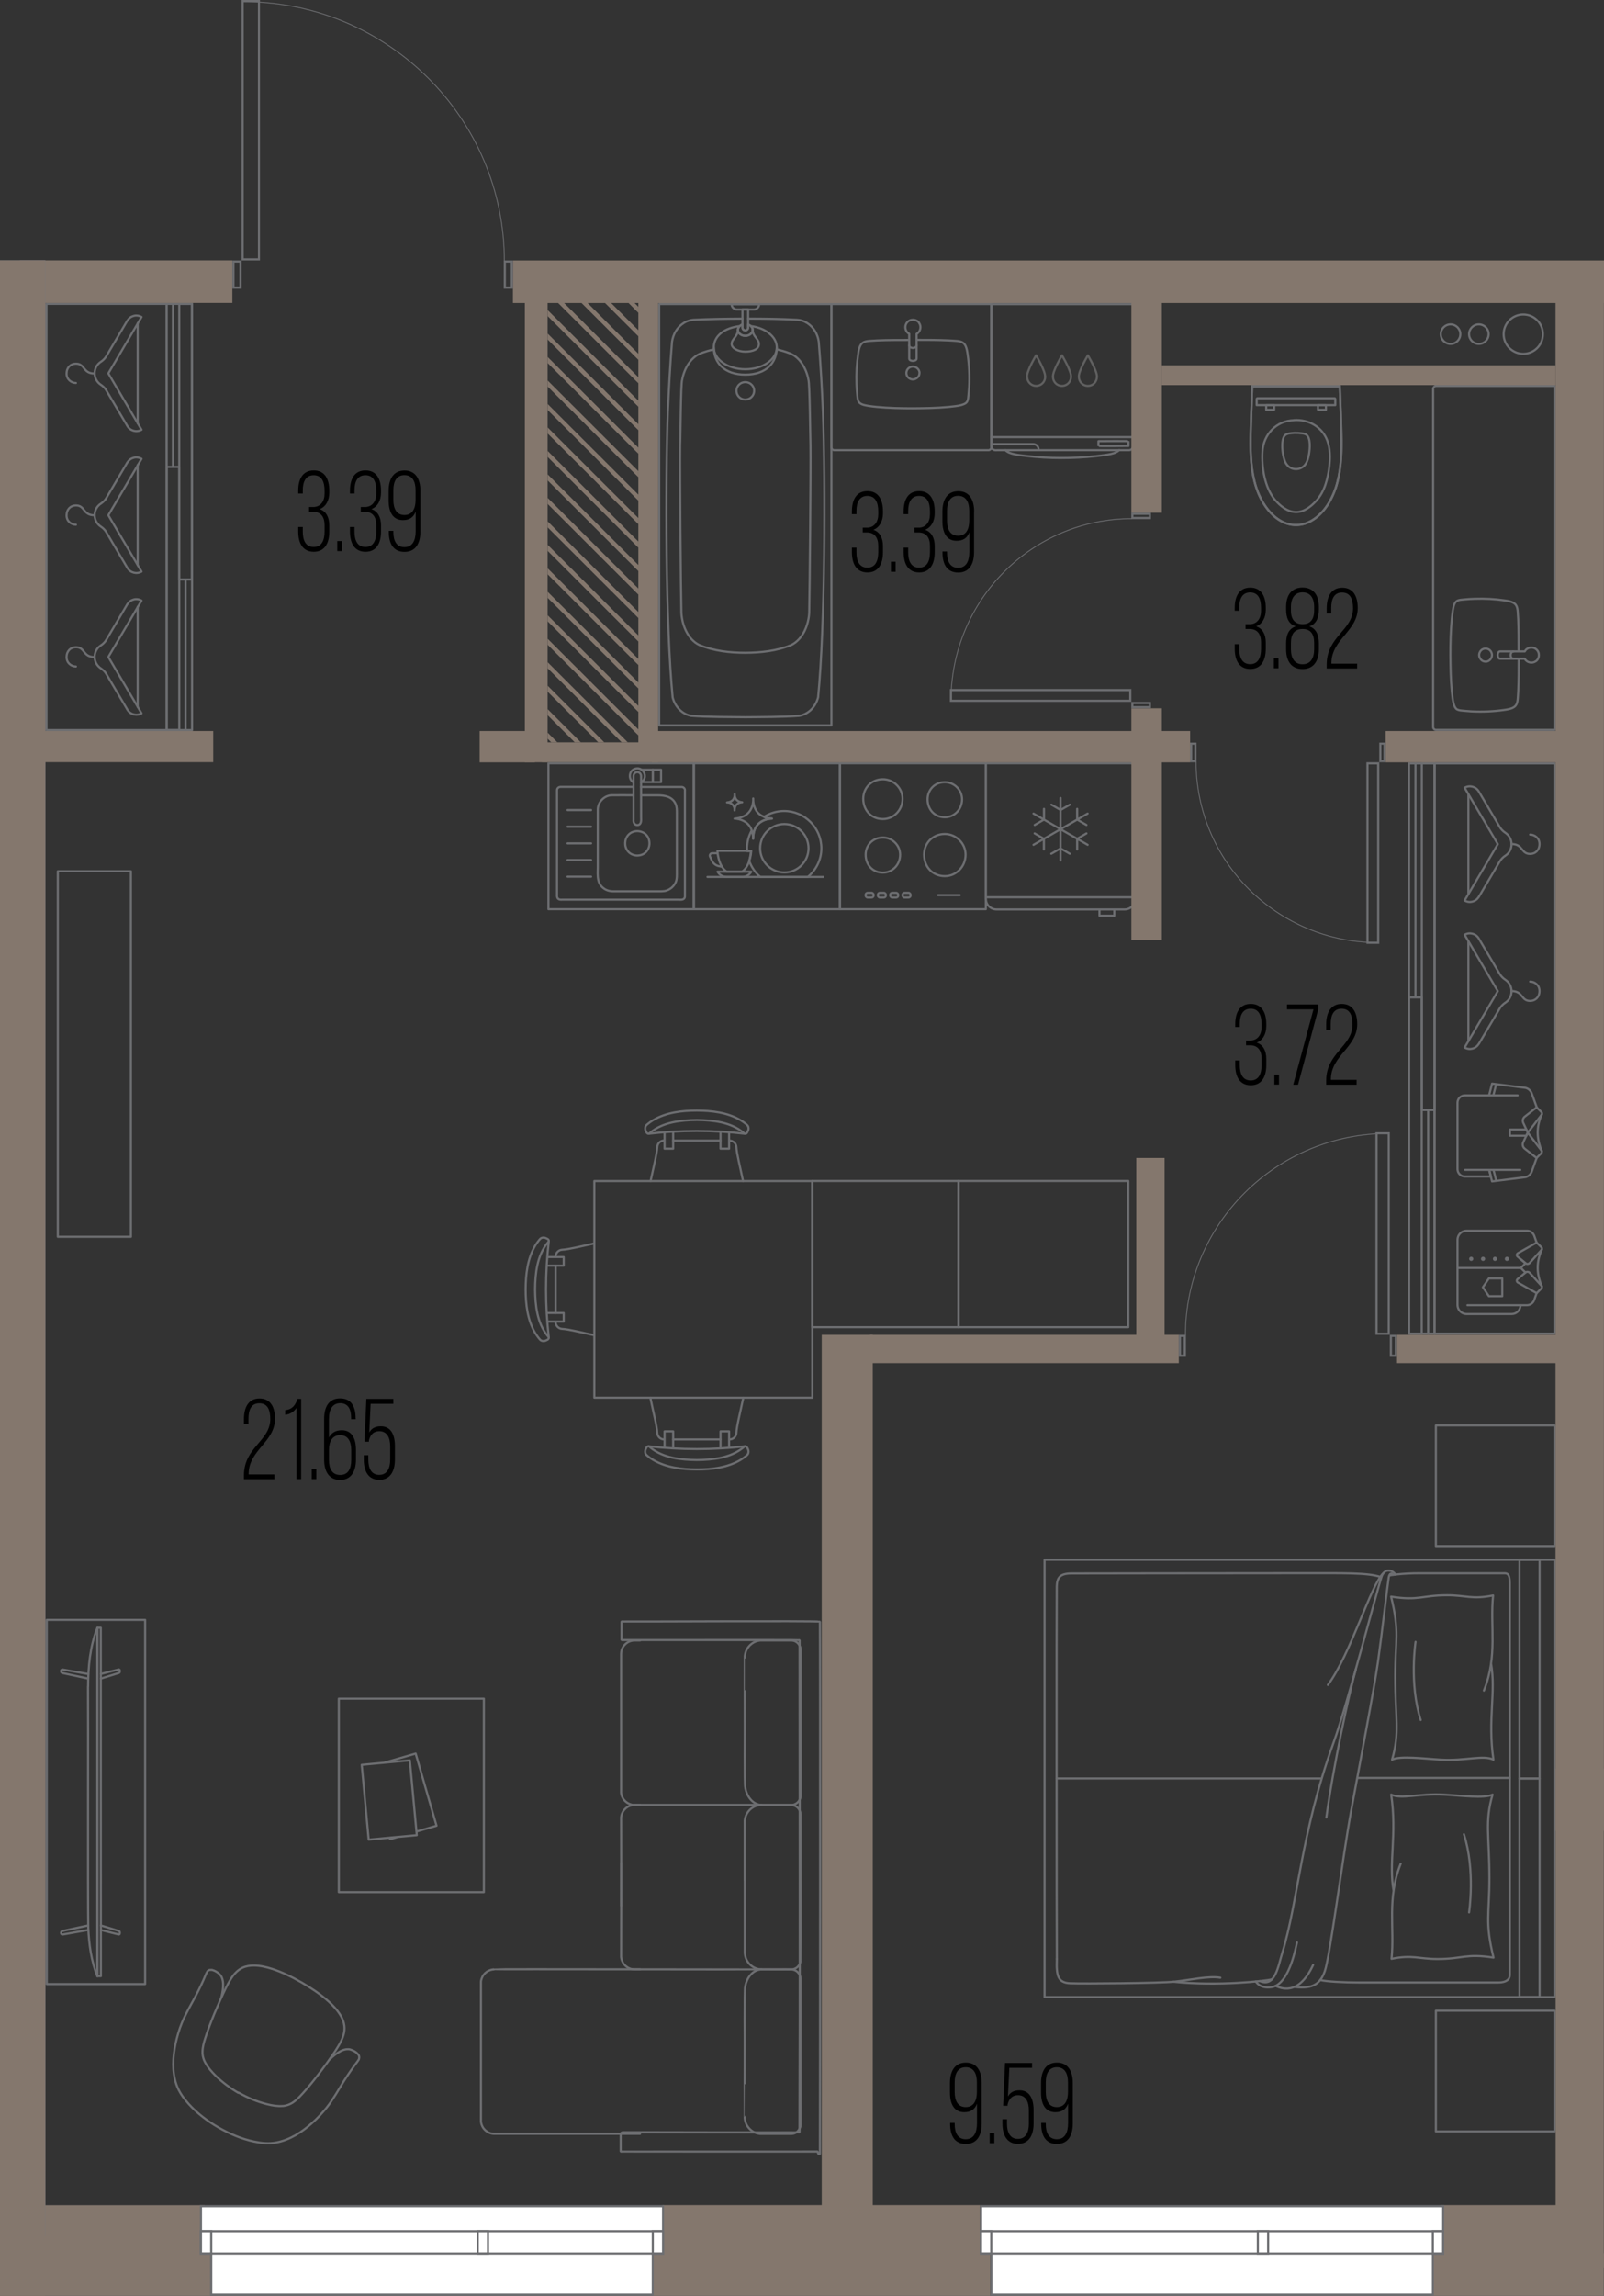 <?xml version="1.0" encoding="UTF-8"?><svg id="_окна" xmlns="http://www.w3.org/2000/svg" viewBox="0 0 187 267.54"><rect x="0" y="0" width="187" height="267.54" fill="#333333" stroke="none"/><defs><style>.cls-1,.cls-2{stroke-linecap:round;stroke-linejoin:round;stroke-width:.25px;}.cls-1,.cls-2,.cls-3{fill:none;}.cls-1,.cls-3{stroke:#6d6e71;}.cls-2{stroke:#606060;}.cls-4{fill:#fff;}.cls-5{fill:#6e7484;}.cls-6{fill:#6d6e71;}.cls-3{stroke-miterlimit:10;stroke-width:.1px;}.cls-7{fill:#84776d;}</style></defs><polygon class="cls-7" points="63.84 85.37 63.84 86.08 64.27 86.51 64.98 86.51 63.84 85.37"/><polygon class="cls-7" points="63.84 82.63 63.84 83.34 67.01 86.51 67.72 86.51 63.84 82.63"/><polygon class="cls-7" points="63.84 79.9 63.84 80.6 69.75 86.51 70.45 86.51 63.84 79.9"/><polygon class="cls-7" points="63.84 77.16 63.84 77.87 72.48 86.51 73.19 86.51 63.84 77.16"/><polygon class="cls-7" points="63.84 74.43 63.84 75.13 74.42 85.7 74.42 85 63.84 74.43"/><polygon class="cls-7" points="63.84 71.69 63.84 72.4 74.42 82.97 74.42 82.26 63.84 71.69"/><polygon class="cls-7" points="63.84 68.95 63.84 69.66 74.42 80.23 74.42 79.53 63.84 68.95"/><polygon class="cls-7" points="63.84 66.22 63.84 66.92 74.42 77.5 74.42 76.79 63.84 66.22"/><polygon class="cls-7" points="63.84 63.48 63.84 64.19 74.42 74.76 74.42 74.05 63.84 63.48"/><polygon class="cls-7" points="63.84 60.75 63.84 61.45 74.42 72.02 74.42 71.32 63.84 60.75"/><polygon class="cls-7" points="63.84 58.01 63.84 58.72 74.42 69.29 74.42 68.58 63.84 58.01"/><polygon class="cls-7" points="63.84 55.27 63.84 55.98 74.42 66.55 74.42 65.84 63.84 55.27"/><polygon class="cls-7" points="63.84 52.54 63.84 53.24 74.42 63.82 74.42 63.11 63.84 52.54"/><polygon class="cls-7" points="63.84 49.8 63.84 50.51 74.42 61.08 74.42 60.37 63.84 49.8"/><polygon class="cls-7" points="63.84 47.07 63.84 47.77 74.42 58.34 74.42 57.64 63.84 47.07"/><polygon class="cls-7" points="63.84 44.33 63.84 45.04 74.42 55.61 74.42 54.9 63.84 44.33"/><polygon class="cls-7" points="63.84 41.59 63.84 42.3 74.42 52.87 74.42 52.16 63.84 41.59"/><polygon class="cls-7" points="63.84 38.86 63.84 39.56 74.42 50.13 74.42 49.43 63.84 38.86"/><polygon class="cls-7" points="63.84 36.12 63.84 36.83 74.42 47.4 74.42 46.69 63.84 36.12"/><polygon class="cls-7" points="65.76 35.3 65.06 35.3 74.42 44.66 74.42 43.96 65.76 35.3"/><polygon class="cls-7" points="68.5 35.3 67.79 35.3 74.42 41.93 74.42 41.22 68.5 35.3"/><polygon class="cls-7" points="71.24 35.3 70.53 35.3 74.42 39.19 74.42 38.48 71.24 35.3"/><polygon class="cls-7" points="73.97 35.3 73.27 35.3 74.42 36.45 74.42 35.75 73.97 35.3"/><circle class="cls-1" cx="177.59" cy="38.94" r="2.29"/><circle class="cls-1" cx="172.41" cy="38.94" r="1.14"/><circle class="cls-1" cx="169.11" cy="38.94" r="1.14"/><line class="cls-1" x1="158.31" y1="207.19" x2="176.02" y2="207.19"/><rect class="cls-1" x="121.78" y="181.77" width="59.46" height="50.96"/><rect class="cls-1" x="165.57" y="193.33" width="25.48" height="2.34" transform="translate(372.82 16.2) rotate(90)"/><rect class="cls-1" x="165.57" y="218.81" width="25.48" height="2.34" transform="translate(398.3 41.68) rotate(90)"/><path class="cls-1" d="M173.83,193.84c.6,3.35-.41,6.52.28,11.22-1.22-.58-3.21.16-6.11,0-1.98-.11-4.74-.48-5.71,0,.93-3.16.37-4.8.37-9.73,0-4.26.54-5.11-.48-9.27,3.21.51,3.6-.16,6.53-.16,2.2,0,2.92.52,5.36.02-.37,3.63.56,6.99-1.07,11.09"/><path class="cls-1" d="M165.03,191.33s-.75,4.9.6,9.11"/><path class="cls-1" d="M162.47,220.35c-.6-3.35.41-6.52-.28-11.22,1.22.58,3.21-.16,6.11,0,1.98.11,4.74.48,5.71,0-.93,3.16-.37,4.8-.37,9.73,0,4.26-.54,5.11.48,9.27-3.21-.51-3.6.16-6.53.16-2.2,0-2.92-.52-5.36-.02.37-3.63-.56-6.99,1.07-11.09"/><path class="cls-1" d="M171.27,222.86s.75-4.9-.6-9.11"/><path class="cls-1" d="M161.98,183.59s1.41-.26,3.55-.25c2.14,0,9.48,0,9.81,0s.68,0,.68,1.14,0,45.16,0,45.67-.41.88-1.33.88c-.92,0-13.36,0-16.31,0-1.59,0-3.77-.1-4.45-.29"/><path class="cls-1" d="M162.42,183.52c-.23-.28-.43-.15-.52.31-.09.47-.8,6.61-1.25,9.82-.45,3.21-2.15,12.02-3.13,17.36s-2.46,16.99-3.07,18.7c-.5,1.4-1.3,2.11-3.53,1.84"/><path class="cls-1" d="M153.09,228.98c-1.74,3.75-3.87,2.66-4.39,2.44"/><path class="cls-1" d="M151.21,226.36c-.43,2.08-1.28,4.94-2.96,5.21-1.38.22-1.84-.66-1.84-.66"/><path class="cls-1" d="M162.67,183.49c-.2-.45-1.22-.86-1.59.22-.57,1.67-3.97,14.83-5.6,19.34-3.87,10.7-4.13,18.55-6,24.57-.45,1.43-.8,4.03-2.6,3.24"/><path class="cls-1" d="M148.27,230.67c-.72.17-6.2.82-11.49.27"/><path class="cls-1" d="M142.27,230.47c-1.3-.24-3.62.28-5.31.46-1.68.18-10.73.25-12.19.19s-1.63-.9-1.56-2.83"/><path class="cls-1" d="M123.21,228.29c-.03-2.24-.04-42.43-.01-43.42s.34-1.51,1.72-1.51c.91,0,17.02-.03,26.78-.03,5.04,0,7.78-.06,9.21.43"/><path class="cls-1" d="M161.27,183.34c-1.43,1.28-3.83,9.49-6.46,13.01"/><path class="cls-1" d="M158.07,194.52c-.77,2.68-2.67,11.5-3.44,17.28"/><rect class="cls-1" x="167.4" y="166.11" width="13.84" height="14.06"/><rect class="cls-1" x="167.4" y="234.32" width="13.84" height="14.06"/><line class="cls-1" x1="123.19" y1="207.25" x2="153.93" y2="207.25"/><g id="AG-FURNITURE"><g id="POLYLINE"><polyline class="cls-1" points="77.48 168.58 77.48 166.8 78.48 166.8 78.48 168.68"/></g><g id="POLYLINE-2"><polyline class="cls-1" points="85 168.58 85 166.8 84 166.8 84 168.68"/></g><g id="POLYLINE-3"><path class="cls-1" d="M75.64,168.54c3.7.43,7.5.43,11.21,0"/></g><g id="POLYLINE-4"><path class="cls-1" d="M81.24,171.24c1.74,0,3.58-.21,5.1-1.12.23-.14.45-.3.66-.47.09-.08.2-.17.23-.29.05-.15.04-.31-.02-.46-.05-.1-.1-.25-.19-.31-.06-.05-.14-.06-.21-.03-.06.03-.11.09-.16.13-1.5,1.22-3.54,1.43-5.41,1.45-1.87-.02-3.91-.23-5.41-1.45-.05-.04-.1-.1-.16-.13-.07-.04-.16-.02-.22.03-.09.07-.13.22-.18.31-.07.15-.07.32-.02.47.04.12.14.2.23.28.2.17.43.33.66.47,1.53.91,3.36,1.11,5.1,1.12Z"/></g></g><line class="cls-1" x1="78.48" y1="167.74" x2="84" y2="167.74"/><g id="AG-FURNITURE-2"><g id="POLYLINE-5"><polyline class="cls-1" points="85 132.07 85 133.86 84 133.86 84 131.98"/></g><g id="POLYLINE-6"><polyline class="cls-1" points="77.48 132.07 77.48 133.86 78.48 133.86 78.48 131.98"/></g><g id="POLYLINE-7"><path class="cls-1" d="M86.84,132.12c-3.7-.43-7.5-.43-11.21,0"/></g><g id="POLYLINE-8"><path class="cls-1" d="M81.24,129.42c-1.74,0-3.58.21-5.1,1.12-.23.14-.45.3-.66.47-.09.08-.2.17-.23.29-.05.15-.04.31.02.46.05.1.1.25.19.31.06.05.14.06.21.03.06-.03.11-.09.16-.13,1.5-1.22,3.54-1.43,5.41-1.45,1.87.02,3.91.23,5.41,1.45.05.04.1.1.16.13.07.04.16.02.22-.03.09-.07.13-.22.18-.31.07-.15.07-.32.02-.47-.04-.12-.14-.2-.23-.28-.2-.17-.43-.33-.66-.47-1.53-.91-3.36-1.11-5.1-1.12Z"/></g></g><line class="cls-1" x1="84" y1="132.92" x2="78.48" y2="132.92"/><g id="AG-FURNITURE-3"><g id="POLYLINE-9"><polyline class="cls-1" points="63.93 146.49 65.72 146.49 65.72 147.49 63.83 147.49"/></g><g id="POLYLINE-10"><polyline class="cls-1" points="63.93 154.01 65.72 154.01 65.72 153.01 63.83 153.01"/></g><g id="POLYLINE-11"><path class="cls-1" d="M63.98,144.65c-.43,3.7-.43,7.5,0,11.21"/></g><g id="POLYLINE-12"><path class="cls-1" d="M61.28,150.25c0,1.74.21,3.58,1.12,5.1.14.23.3.45.47.66.08.09.17.2.29.23.15.05.31.04.46-.02.1-.05.25-.1.31-.19.05-.06.06-.14.03-.21-.03-.06-.09-.11-.13-.16-1.22-1.5-1.43-3.54-1.45-5.41.02-1.87.23-3.91,1.45-5.41.04-.05.1-.1.13-.16.04-.07.02-.16-.03-.22-.07-.09-.22-.13-.31-.18-.15-.07-.32-.07-.47-.02-.12.04-.2.14-.28.23-.17.2-.33.43-.47.66-.91,1.53-1.11,3.36-1.12,5.1Z"/></g></g><line class="cls-1" x1="64.78" y1="147.49" x2="64.78" y2="153.01"/><path class="cls-1" d="M77.42,167.74c-.42,0-.77-.33-.79-.75-.04-.83-.44-2.3-.81-4.11"/><path class="cls-1" d="M86.66,162.88c-.38,1.81-.77,3.28-.81,4.11-.02.42-.37.75-.79.75"/><path class="cls-1" d="M85.06,132.92c.42,0,.77.33.79.75.04.81.42,2.22.78,3.96"/><path class="cls-1" d="M75.85,137.62c.37-1.74.74-3.15.78-3.96.02-.42.37-.75.79-.75"/><path class="cls-1" d="M64.78,146.43c0-.42.33-.77.75-.79.78-.04,2.12-.39,3.76-.74"/><path class="cls-1" d="M64.78,154.07c0,.42.33.77.75.79.78.04,2.12.39,3.76.74"/><rect class="cls-1" x="69.29" y="137.62" width="25.41" height="25.25" transform="translate(163.99 300.5) rotate(180)"/><rect class="cls-1" x="94.7" y="137.62" width="17.04" height="17.04"/><rect class="cls-1" x="111.74" y="137.62" width="19.8" height="17.04"/><path class="cls-1" d="M114.93,104.56h17.43s-17.43,0-17.43,0ZM114.93,88.94h17.43s0,15.8,0,15.8c0,.68-.56,1.24-1.24,1.24h-14.95c-.68,0-1.24-.56-1.24-1.24v-15.8ZM129.91,106.01v.7h-1.73v-.7M123.64,92.99v7.29M124.73,93.77l-1.08.62-1.08-.62M122.56,99.49l1.08-.62,1.08.62M120.49,94.81l6.31,3.64M121.71,94.26v1.25s-1.08.63-1.08.63M125.58,99v-1.25s1.08-.63,1.08-.63M120.49,98.45l6.31-3.64M120.62,97.12l1.08.63v1.25M126.66,96.14l-1.08-.63v-1.25"/><rect class="cls-1" x="63.94" y="88.94" width="16.92" height="17.01"/><g id="AG-DETAILS"><g id="POLYLINE-13"><path class="cls-1" d="M74.3,96.85c-1.82.05-1.92,2.66-.11,2.85,1.96.07,2.07-2.77.11-2.85Z"/></g></g><g id="POLYLINE-14"><line class="cls-1" x1="68.91" y1="98.28" x2="66.17" y2="98.28"/></g><g id="POLYLINE-15"><line class="cls-1" x1="68.91" y1="94.4" x2="66.17" y2="94.4"/></g><g id="POLYLINE-16"><line class="cls-1" x1="68.91" y1="96.34" x2="66.17" y2="96.34"/></g><g id="POLYLINE-17"><line class="cls-1" x1="68.91" y1="100.22" x2="66.17" y2="100.22"/></g><g id="POLYLINE-18"><line class="cls-1" x1="68.91" y1="102.16" x2="66.17" y2="102.16"/></g><g id="POLYLINE-19"><path class="cls-1" d="M74.3,96.15c-.33,0-.48-.31-.44-.61,0-.58,0-4.87,0-5.05-.04-.61.8-.7.88-.09,0,.81,0,3.97,0,4.85.02.35.05.89-.44.9Z"/></g><g id="POLYLINE-20"><path class="cls-1" d="M74.74,91.18c.95-.58.2-2.01-.82-1.55-.62.28-.66,1.23-.06,1.55"/></g><g id="POLYLINE-21"><path class="cls-1" d="M73.86,92.68c-.89,0-1.74-.02-2.64,0-.86.08-1.55.86-1.53,1.72,0,.43,0,.86,0,1.29,0,.84,0,1.68,0,2.52,0,.84,0,1.69,0,2.53.03.94-.22,2.08.64,2.74.35.29.82.4,1.27.38.69,0,1.37,0,2.06,0,.85,0,1.7,0,2.56,0,.43-.01.85.03,1.27-.03.6-.11,1.11-.54,1.32-1.11.12-.35.1-.73.1-1.09,0-.71,0-1.42,0-2.13,0-1.57,0-3.13,0-4.7,0-.39.01-.76-.15-1.12-.37-.84-1.25-1-2.1-1-.64,0-1.27,0-1.9,0"/></g><g id="POLYLINE-22"><path class="cls-1" d="M74.74,91.71c1.13,0,2.25,0,3.39,0,.45,0,.89,0,1.34,0,.24,0,.42.22.38.45,0,4.11,0,8.23,0,12.34-.05.38-.43.36-.73.34-.35,0-13.27,0-13.57,0-.48.04-.65-.14-.61-.63,0-.39,0-.79,0-1.18,0-1.38,0-2.77,0-4.15,0-1.49,0-2.98,0-4.47,0-.77,0-1.54,0-2.31,0-.24.18-.4.41-.4.26,0,8.33,0,8.5,0"/></g><rect class="cls-1" x="76.11" y="89.7" width=".96" height="1.44"/><polyline class="cls-1" points="74.84 91.14 76.11 91.14 76.11 89.7 74.84 89.7"/><rect class="cls-1" x="80.91" y="88.95" width="17.01" height="17.01" transform="translate(178.83 194.9) rotate(-180)"/><circle class="cls-1" cx="91.44" cy="98.85" r="2.82"/><path class="cls-1" d="M85.64,94.44s0,0,0,0c0,0,0,0,0-.01,0-.01,0-.02,0-.03,0-.05,0-.09-.01-.14,0-.09-.03-.18-.07-.26-.06-.14-.15-.25-.27-.33-.12-.09-.27-.14-.43-.16-.02,0-.04,0-.06,0-.02,0-.03,0-.04,0,0,0,0,0,0,0,0,0,.14-.02.21-.03.11-.03.22-.07.31-.13.13-.08.22-.19.29-.34.05-.11.08-.22.08-.35,0-.02,0-.04,0-.06,0-.02,0-.04,0-.06,0,0,0,0,0,0,0,0,0,0,0,0,0,0,0,0,0,0,0,0,0,0,0,0,0,.01,0,.03,0,.04h0c0,.13.02.24.06.35.05.15.13.26.24.35.15.12.34.19.55.21,0,0,0,0,.01,0,0,0,.02,0,.02,0,0,0,0,0,0,0,0,0,0,0,0,0-.11,0-.2.02-.29.05-.1.03-.2.08-.28.14-.16.13-.26.3-.3.52,0,.05-.01.1-.02.15,0,.02,0,.05,0,.07,0,0,0,.01,0,.02,0,0,0,0,0,0Z"/><line class="cls-1" x1="95.98" y1="102.19" x2="82.48" y2="102.19"/><path class="cls-1" d="M87.13,99.16c0-.11-.04-.2-.04-.31,0-.76.21-1.46.55-2.08.06.17.12.34.14.52.01.11.02.23.03.34,0,.03,0,.06,0,.08,0,.02,0,.03,0,.03,0,0,0,0,0,0,0,0,0,0,0,0,0-.01,0-.03,0-.05,0-.06,0-.11.01-.17,0-.12.02-.25.04-.37.09-.55.34-.98.73-1.28.2-.15.42-.27.68-.35.21-.07.44-.11.7-.12,0,0,.01,0,.02,0,0,0,0,0,0-.01,0,0-.04,0-.06,0,0,0-.02,0-.03,0-.29-.02-.56-.09-.81-.2.67-.43,1.47-.68,2.32-.68,2.4,0,4.35,1.95,4.35,4.35,0,1.35-.63,2.54-1.59,3.34h-5.52c-.6-.5-1.05-1.16-1.31-1.9.19-.59.21-1.12.21-1.12h-.45Z"/><path class="cls-1" d="M86.15,95.32c.27-.06.53-.17.75-.31.31-.2.55-.48.7-.82.12-.26.18-.54.21-.86,0-.05,0-.1,0-.14,0-.04,0-.09,0-.14,0,0,0,0,0,0,0,0,0,0,0,0,0,0,0,0,0,0,0,0,0,0,0,0,0,.03,0,.07,0,.11h0c0,.32.06.59.14.85.12.36.32.65.59.87.16.13.35.23.54.31.25.1.51.18.81.2,0,0,.02,0,.03,0,.02,0,.06,0,.06,0,0,0,0,.01,0,.01,0,0,0,0-.02,0-.26.01-.49.05-.7.12-.26.08-.49.2-.68.35-.39.31-.64.74-.73,1.28-.02.12-.03.25-.04.37,0,.06,0,.11-.01.17,0,.02,0,.03,0,.05,0,0,0,0,0,0,0,0,0,0,0,0,0,0,0-.01,0-.03,0-.03,0-.06,0-.08,0-.11-.01-.23-.03-.34-.02-.18-.08-.35-.14-.52-.02-.04-.02-.08-.03-.13-.15-.34-.37-.62-.66-.82-.3-.21-.65-.34-1.04-.4-.05,0-.1-.01-.15-.02-.04,0-.07,0-.11,0,0,0,0,0,0,0,0,0,.34-.04.51-.08Z"/><path class="cls-1" d="M87.13,99.16h.45s-.02.53-.21,1.12c-.15.48-.41,1-.87,1.3h-1.77c-1.03-.66-1.09-2.42-1.09-2.42h3.49Z"/><path class="cls-1" d="M84.73,101.58h1.77s1.09,0,1.09,0l-.07.1c-.22.32-.59.51-.98.51h-1.84c-.39,0-.76-.19-.98-.51l-.07-.1h1.09Z"/><path class="cls-1" d="M83.66,99.43h-.63c-.2,0-.34.21-.25.4l.21.45c.17.36.5.61.89.67l.28.05"/><path class="cls-1" d="M114.93,105.95v-17.01s-17.01,0-17.01,0v17.01s17.01,0,17.01,0ZM110.15,91.15c1.1,0,2.01.91,2.01,2,0,1.18-.91,2.09-2.01,2.09-1.19,0-2.01-.91-2.01-2.09,0-1.09.82-2,2.01-2ZM102.93,97.6c1.1,0,2.01.91,2.01,2,0,1.18-.91,2.09-2.01,2.09-1.19,0-2.01-.91-2.01-2.09,0-1.09.82-2,2.01-2ZM102.93,90.81c1.25,0,2.29,1.03,2.29,2.27,0,1.34-1.04,2.37-2.29,2.37-1.35,0-2.29-1.03-2.29-2.37,0-1.24.94-2.27,2.29-2.27ZM110.15,97.19c1.32,0,2.42,1.09,2.42,2.4,0,1.42-1.1,2.51-2.42,2.51-1.43,0-2.42-1.09-2.42-2.51,0-1.31.99-2.4,2.42-2.4Z"/><rect class="cls-1" x="100.91" y="104.04" width=".94" height=".55" rx=".24" ry=".24"/><rect class="cls-1" x="102.34" y="104.04" width=".94" height=".55" rx=".24" ry=".24"/><rect class="cls-1" x="103.78" y="104.04" width=".94" height=".55" rx=".24" ry=".24"/><rect class="cls-1" x="105.22" y="104.04" width=".94" height=".55" rx=".24" ry=".24"/><line class="cls-1" x1="109.37" y1="104.31" x2="111.89" y2="104.31"/><g id="POLYLINE-23"><line class="cls-1" x1="145.99" y1="45.01" x2="156.2" y2="45.01"/></g><g id="POLYLINE-24"><path class="cls-1" d="M150.9,50.45c-.37.04-.79.02-1.09.27-.45.47-.33,1.72-.21,2.33.09.41.2.84.47,1.15.56.67,1.64.61,2.13-.11.24-.34.34-.78.41-1.18.1-.59.22-1.87-.31-2.25-.15-.11-.34-.14-.52-.16-.3-.04-.59-.06-.89-.05Z"/></g><g id="POLYLINE-25"><path class="cls-1" d="M150.85,48.97c-2.03.05-3.56,1.65-3.67,3.66-.11,1.84.26,4.19,1.47,5.63.61.7,1.41,1.37,2.37,1.41.97.04,1.79-.61,2.42-1.29,1-1.1,1.37-2.61,1.54-4.06.11-.98.11-2.01-.23-2.95-.6-1.63-2.2-2.53-3.9-2.41Z"/></g><g id="POLYLINE-26"><path class="cls-1" d="M145.99,45.01c-.07,2.02-.15,4.05-.19,6.07-.02,1.9.06,3.85.64,5.67.73,2.42,2.91,5.14,5.72,4.27,1.81-.63,2.96-2.4,3.55-4.14.62-1.85.7-3.82.68-5.76-.04-2.03-.12-4.08-.19-6.1-3.4-.02-6.81,0-10.21,0Z"/></g><g id="POLYLINE-27"><path class="cls-1" d="M145.99,45.01c-.06,1.92-.15,3.84-.19,5.76-.04,2.38.04,4.86,1.05,7.05,2.44,5.09,7.13,4.1,8.85-.89.6-1.77.71-3.67.7-5.52-.02-2.13-.13-4.26-.2-6.39"/></g><g id="POLYLINE-28"><line class="cls-1" x1="156.2" y1="45.01" x2="145.99" y2="45.01"/></g><path class="cls-1" d="M155.61,46.41h-9.03s-.07.03-.07.08v.72s9.16,0,9.16,0v-.72s-.03-.08-.07-.08Z"/><g id="POLYLINE-29"><path class="cls-1" d="M154.58,47.76c-.3,0-.61,0-.91,0-.02,0-.01,0-.02-.02,0-.12,0-.25,0-.38,0-.03-.01-.12,0-.14.02-.02.13,0,.16,0h.73s.03,0,.04.01c0,.18,0,.36,0,.53Z"/></g><g id="POLYLINE-30"><path class="cls-1" d="M147.62,47.76c.3,0,.61,0,.91,0,.02,0,.01,0,.02-.02,0-.12,0-.25,0-.38,0-.03.01-.12,0-.14-.02-.02-.13,0-.16,0h-.73s-.03,0-.04.01c0,.18,0,.36,0,.53Z"/></g><rect class="cls-1" x="19.42" y="35.41" width="2.97" height="49.67"/><rect class="cls-1" x="5.42" y="35.41" width="14" height="49.67"/><path class="cls-1" d="M20.16,54.4v-18.99s0,18.99,0,18.99Z"/><path class="cls-1" d="M21.64,85.08v-17.38s0,17.38,0,17.38Z"/><rect class="cls-1" x="20.9" y="35.41" width="1.48" height="32.12"/><rect class="cls-1" x="19.42" y="54.41" width="1.48" height="30.67"/><path class="cls-1" d="M8.85,77.67c-.5,0-1.09-.38-1.09-1.09s.47-1.16,1.09-1.16c1.1,0,.78,1.15,2.18,1.15"/><path class="cls-1" d="M14.85,70.4l-2.45,4.15c-.16.27-.38.49-.64.66-.44.28-.73.78-.73,1.34s.29,1.05.73,1.34c.26.17.48.39.64.66l2.45,4.15c.34.57,1.08.76,1.65.43l-3.87-6.57,3.87-6.57h0c-.57-.34-1.31-.15-1.65.43Z"/><line class="cls-1" x1="16.05" y1="70.72" x2="16.05" y2="82.37"/><path class="cls-1" d="M8.85,61.15c-.5,0-1.09-.38-1.09-1.09s.47-1.16,1.09-1.16c1.1,0,.78,1.15,2.18,1.15"/><path class="cls-1" d="M14.85,53.88l-2.45,4.15c-.16.27-.38.49-.64.66-.44.28-.73.78-.73,1.34s.29,1.05.73,1.34c.26.17.48.39.64.66l2.45,4.15c.34.57,1.08.76,1.65.43l-3.87-6.57,3.87-6.57h0c-.57-.34-1.31-.15-1.65.43Z"/><line class="cls-1" x1="16.05" y1="54.2" x2="16.05" y2="65.85"/><path class="cls-1" d="M8.85,44.63c-.5,0-1.09-.38-1.09-1.09s.47-1.16,1.09-1.16c1.1,0,.78,1.15,2.18,1.15"/><path class="cls-1" d="M14.85,37.35l-2.45,4.15c-.16.27-.38.49-.64.66-.44.28-.73.78-.73,1.34s.29,1.05.73,1.34c.26.17.48.39.64.66l2.45,4.15c.34.57,1.08.76,1.65.43l-3.87-6.57,3.87-6.57h0c-.57-.34-1.31-.15-1.65.43Z"/><line class="cls-1" x1="16.05" y1="37.68" x2="16.05" y2="49.33"/><path class="cls-1" d="M74.63,191.17c-.15,0-.69-.01-.84.01-.13.02-.26.05-.39.1-.5.2-.89.67-.97,1.2-.01.08-.02.17-.02.25,0,.04,0,16,0,16.04,0,.05,0,.1,0,.14.02.19.07.38.16.55.13.27.34.49.6.65.15.09.31.15.47.19.07.02.15.03.22.03.03,0,.07,0,.11,0,.02,0,14.83,0,14.84,0"/><path class="cls-1" d="M86.83,200.64c.02.29-.06,7.61.06,7.7,0,0,0,.03,0,.03.09.47.28.92.59,1.29.28.34.67.6,1.11.66.06,0,.12.01.18.02.01,0,.03,0,.04,0,.04,0,3.43,0,3.47,0,.09,0,.19-.02.28-.05.37-.11.66-.42.75-.79.02-.07.03-.14.03-.21,0-.11,0-16.97,0-17.07,0-.13-.03-.25-.08-.37-.09-.21-.25-.4-.44-.52-.17-.11-.37-.16-.58-.16-.04,0-3.43,0-3.47,0-.05,0-.11,0-.16,0-.18.02-.36.06-.53.13-.54.22-.97.68-1.15,1.23-.05.15-.08.31-.1.47,0,.05,0,.11,0,.16-.01,0,0,7.46,0,7.46h0Z"/><path class="cls-1" d="M74.62,248.66c-.1,0-16.99,0-17.08,0-.11,0-.22-.03-.33-.06-.37-.1-.69-.35-.9-.67-.13-.21-.22-.46-.24-.71,0-.05,0-.09,0-.14,0-.11,0-16.01,0-16.11,0-.14.04-.27.08-.4.11-.32.32-.6.6-.79.19-.13.42-.22.65-.26.06-.01.13-.02.2-.02.06-.05,31.15.03,31.21,0"/><path class="cls-1" d="M86.82,239.2c.02-.29-.06-7.61.06-7.7,0,0,0-.03,0-.03.09-.47.28-.92.59-1.29.28-.34.68-.61,1.13-.66.05-.03,3.56,0,3.68-.01.09,0,.19.02.28.05.37.11.66.43.74.81.01.06.02.13.03.19,0,.13,0,16.96,0,17.08,0,.12-.03.24-.08.35-.09.21-.25.4-.44.52-.17.11-.37.16-.58.16-.04,0-3.43,0-3.47,0-.05,0-.11,0-.16,0-.18-.02-.36-.06-.53-.13-.54-.22-.97-.68-1.15-1.23-.05-.15-.08-.31-.1-.47,0-.05,0-.11,0-.16-.01,0,0-7.46,0-7.46h0Z"/><path class="cls-1" d="M86.83,219.14s0,8.35,0,8.38c0,.06,0,.12.01.18.02.15.05.3.1.45.22.67.82,1.19,1.51,1.32.16.06,3.61.03,3.86.03.14,0,.27-.04.39-.1.28-.13.49-.38.58-.66.03-.08.04-.17.05-.25.02-.03,0-17,0-17.05,0-.24-.09-.49-.24-.68-.16-.2-.37-.33-.62-.39-.08-.02-.16-.03-.24-.03h-3.43s-.08,0-.11,0c-.04,0-.09,0-.14.01-.71.08-1.33.58-1.59,1.24-.07.18-.12.37-.14.56,0,.05,0,.11,0,.16,0,.04,0,6.77,0,6.82Z"/><path class="cls-1" d="M74.63,210.34c-.23,0-.74-.02-.96.03-.35.07-.66.26-.89.53-.12.14-.21.31-.28.48-.05.13-.07.27-.09.4,0,.03,0,.07,0,.11,0,.02.02,10.15.01,10.18"/><path class="cls-1" d="M74.63,229.5c-.23,0-.74.02-.96-.03-.35-.07-.66-.26-.89-.53-.12-.14-.21-.31-.28-.48-.05-.13-.07-.27-.09-.4,0-.03,0-.07,0-.11,0-.02.02-10.82.01-10.84"/><path class="cls-1" d="M95.43,251.02s.01,0,.01,0c0,0,.01,0,.01,0,0,0,.01,0,.01,0,0,0,.01,0,.01,0,0,0,.01,0,.01,0,0,0,.01,0,.01,0,0,0,.01,0,.01,0,0,0,.01,0,.01,0,0,0,.01,0,.01,0,0,0,.01,0,.01,0,.01,0,.01,0,.01,0,.01,0,.01,0,.01,0,.01,0,.01-.01.01-.01,0,0,.01-.01.01-.01,0,0,.01-.01.01-.01,0-.01.01-.01.01-.01,0-.01,0-.01,0-.01,0-.01,0-.01,0-.01,0,0,0-.01,0-.01,0,0,0-.01,0-.01,0,0,0-.01,0-.01,0,0,0-.01,0-.01.02-4,.04-57.85,0-61.85,0,0,0,0,0-.01,0,0,0,0,0-.01,0,0,0,0,0-.01,0,0,0,0,0-.01,0,0,0,0,0-.01,0,0,0,0-.01-.01,0,0,0,0-.01-.01,0,0,0,0-.01-.01,0,0,0,0-.01-.01,0,0,0,0-.01,0,0,0,0,0-.01,0,0,0,0,0-.01,0-.18-.12-22.76.01-22.96-.02,0,0,0,0-.01,0,0,0,0,0-.01,0,0,0,0,0-.01,0,0,0,0,0-.01,0,0,0,0,0-.01,0,0,0,0,0-.01,0,0,0,0,0-.01.01,0,0,0,0-.01.01,0,0,0,0-.01.01,0,0,0,0-.01.01,0,0,0,0,0,.01,0,0,0,0,0,.01,0,0,0,0,0,.01,0,0,0,0,0,.01,0,0,0,0,0,.01,0,0,0,0,0,.01,0,0,0,0,0,.01,0,0,0,0,0,.01,0,0,0,0,0,.01,0,0,0,0,0,.01,0,0,0,0,0,.01,0,0,0,0,0,.01,0,0,0,0,0,.01v1.82s0,0,0,.01c0,0,0,0,0,.01,0,0,0,0,0,.01,0,0,0,0,0,.01,0,0,0,0,0,.01,0,0,0,0,0,.01,0,0,0,0,0,.01,0,0,0,0,0,.01,0,0,0,0,0,.01,0,0,0,0,0,.01,0,0,0,0,0,.01,0,0,0,0,0,.01,0,0,0,0,0,.01,0,0,0,0,.01.01,0,0,0,0,.01.01,0,0,0,0,.01.01,0,0,0,0,.01.01,0,0,0,0,.01,0,0,0,0,0,.01,0,0,0,0,0,.01,0,0,0,0,0,.01,0,0,0,0,0,.01,0,0,0,0,0,.01,0,0,0,0,0,.01,0,0,0,0,0,.01,0,0,0,0,0,.01,0,0,0,0,0,.01,0,0,0,0,0,.01,0,0,0,0,0,.01,0,0,0,0,0,.01,0,.07.01,20.42-.02,20.48.01,0,0,0,0,.01,0,0,0,0,0,.01,0,0,0,0,0,.01,0,0,0,0,0,.01,0,0,0,0,0,.01,0,0,0,0,0,.01,0,0,0,0,0,.01,0,0,0,0,0,.01.01,0,0,0,0,.01.01,0,0,0,0,.01.01,0,0,0,0,.01.01,0,0,0,0,0,.01,0,0,0,0,0,.01,0,0,0,0,0,.01,0,0,0,0,0,.01,0,0,0,0,0,.01,0,0,0,0,0,.01.01,14.3.05,42.88-.01,57.17,0,0,0,.01,0,.01,0,0,0,.01,0,.01,0,.01,0,.01,0,.01,0,.01,0,.01,0,.01,0,.01-.01.01-.01.01,0,0-.01.01-.01.01,0,0-.01.01-.01.01-.01,0-.01.01-.01.01-.01,0-.01,0-.01,0-.01,0-.01,0-.01,0,0,0-.01,0-.01,0,0,0-.01,0-.01,0,0,0-.01,0-.01,0,0,0-.01,0-.01,0,0,0-.01,0-.01,0,0,0-.01,0-.01,0-.07.05-20.42-.02-20.49,0-.14.01-.24.13-.24.26v1.82s0,.01,0,.01c0,0,0,.01,0,.01,0,0,0,.01,0,.01,0,0,0,.01,0,.01,0,0,0,.01,0,.01,0,0,0,.01,0,.01,0,0,0,.01,0,.01,0,0,0,.01,0,.01,0,0,0,.01,0,.01,0,0,0,.01,0,.01,0,0,0,.01,0,.01,0,.01,0,.01,0,.01,0,.01,0,.01,0,.01,0,.01.01.01.01.01,0,0,.01.01.01.01,0,0,.01.01.01.01.01,0,.01.01.01.01.01,0,.01,0,.01,0,.01,0,.01,0,.01,0,0,0,.01,0,.01,0,0,0,.01,0,.01,0,0,0,.01,0,.01,0,0,0,.01,0,.01,0,0,0,.01,0,.01,0,0,0,.01,0,.01,0,0,0,.01,0,.01,0,0,0,.01,0,.01,0,0,0,.01,0,.01,0,.03.01,22.75,0,22.79,0Z"/><path class="cls-1" d="M56.41,220.5h-16.91s0-22.55,0-22.55h16.91s0,22.55,0,22.55ZM42.98,214.38l5.61-.52-.81-8.72-5.61.52.81,8.72ZM45.43,214.15l.05.18.93-.27-.98.09ZM50.89,212.76l-2.43-8.41-3.69,1.07,3.01-.28.77,8.3,2.34-.68Z"/><path class="cls-1" d="M16.92,188.77v42.44s-11.47,0-11.47,0v-42.44s11.47,0,11.47,0Z"/><g id="AG-DIGITAL"><g id="POLYLINE-32"><polygon class="cls-1" points="11.35 230.29 11.76 230.29 11.75 189.69 11.35 189.69 11.35 230.29"/></g><g id="POLYLINE-33"><path class="cls-1" d="M10.27,196.53c.01-2.31.22-4.67,1.08-6.83,0,8.49,0,32.03,0,40.6-.72-1.8-.98-3.74-1.06-5.67-.06-3.09,0-25-.03-28.1Z"/></g><g id="POLYLINE-34"><path class="cls-1" d="M10.28,195.61c-.97-.21-1.92-.41-2.88-.62-.1-.02-.22-.03-.26-.14-.06-.14,0-.31.18-.29.47.07.94.17,1.42.25.52.09,1.03.18,1.55.27"/></g><g id="POLYLINE-35"><path class="cls-1" d="M11.76,195.61c.67-.21,1.32-.41,1.99-.62.07-.02.17-.03.21-.14.04-.14,0-.33-.13-.3-.69.16-1.38.35-2.07.52"/></g><g id="POLYLINE-36"><path class="cls-1" d="M11.76,224.38c.67.2,1.32.41,1.99.61.07.02.17.03.21.14.04.14,0,.33-.13.3-.69-.16-1.38-.35-2.07-.52"/></g><g id="POLYLINE-37"><path class="cls-1" d="M10.28,224.38c-.97.21-1.92.41-2.88.62-.1.02-.22.03-.26.14-.06.14,0,.31.18.29.47-.07.94-.17,1.42-.25.52-.09,1.03-.18,1.55-.27"/></g></g><g id="AG-FURNITURE-4"><g id="POLYLINE-38"><path class="cls-1" d="M27.79,243.89c-.96-.56-1.87-1.23-2.67-2.02-.43-.43-.85-.9-1.15-1.44-.02-.04-.05-.1-.08-.14-.16-.31-.26-.65-.28-1,0-.07,0-.15,0-.22.01-.52.15-1.03.31-1.53.3-.95.7-1.98,1.08-2.9.41-.98.88-2.06,1.35-3.01.28-.56.59-1.13,1-1.61.26-.29.56-.55.92-.71.41-.19.86-.26,1.31-.26.73,0,1.45.17,2.14.39,1.21.39,2.37.97,3.47,1.6,1.1.64,2.18,1.35,3.12,2.2.54.49,1.04,1.03,1.41,1.65.21.35.37.74.42,1.15.05.35.02.72-.08,1.06-.13.48-.37.93-.62,1.35-.39.66-.89,1.35-1.34,1.98-.98,1.33-2.02,2.71-3.16,3.9-.27.27-.56.54-.89.74-.32.19-.67.31-1.04.35-.03,0-.08,0-.1,0-.59.04-1.17-.06-1.74-.2-1.18-.29-2.32-.77-3.37-1.37Z"/></g><g id="POLYLINE-39"><path class="cls-1" d="M38.45,239.97c.38-.36.79-.7,1.25-.94.29-.15.61-.25.93-.23.12,0,.23.04.34.08.26.1.51.23.7.43.02.02.04.04.05.06,0,.01.02.02.03.03.02.02.03.05.05.07.03.04.04.08.06.12.01.04.02.08.02.12,0,0,0,.01,0,.01,0,.06,0,.11-.02.16h0s0,.03-.01.05c0,0,0,.01,0,.02,0,0,0,.02-.01.03,0,0-.01.02-.02.03-.04.07-.09.14-.13.2-.56.73-1.13,1.56-1.62,2.34-.54.88-1.27,2.14-1.9,2.94-.52.68-1.12,1.31-1.75,1.88-1.2,1.08-2.61,2-4.21,2.3-.86.17-1.75.07-2.61-.11-1.45-.31-2.84-.9-4.13-1.64-1.28-.74-2.49-1.65-3.48-2.75-.6-.67-1.14-1.41-1.43-2.27-.52-1.52-.42-3.17-.1-4.72.18-.83.42-1.67.75-2.46.38-.94,1.11-2.21,1.6-3.12.43-.81.87-1.72,1.21-2.57.03-.07.07-.15.11-.22,0,0,.01-.02.02-.03,0,0,.01-.02.02-.03,0,0,0-.01.01-.02,0,0,.02-.03.03-.03h0s0-.01,0-.01c0,0,0,0,0,0,.05-.05.11-.09.17-.11.04-.01.08-.02.11-.02.02,0,.05,0,.06,0,.01,0,.02,0,.03,0,.03,0,.06,0,.08,0,.01,0,.03,0,.04,0,.02,0,.05,0,.08.02.27.07.51.22.72.39.09.08.17.16.24.26.19.27.25.6.27.92.02.52-.07,1.05-.19,1.56"/></g></g><g id="AG-DETAILS-2"><g id="POLYLINE-40"><path class="cls-1" d="M107.2,43.47c.01-.48-.5-.86-.97-.72-.69.18-.76,1.12-.11,1.4.48.23,1.09-.16,1.07-.68Z"/></g></g><g id="AG-FIXTURE"><g id="POLYLINE-41"><path class="cls-1" d="M106.9,39.61c1.24,0,2.48,0,3.71.06,1.5.1,1.98-.05,2.2,1.62.18,1.27.24,2.56.17,3.85-.02.29-.04.58-.07.87-.03.27-.03.55-.16.8-.31.5-1.6.53-2.16.61-1.38.13-2.77.15-4.16.16-1.4,0-2.8-.03-4.19-.16-.33-.03-.66-.07-.99-.12-.41-.08-.93-.13-1.16-.51-.12-.25-.12-.53-.15-.79-.04-.42-.07-.84-.08-1.26-.04-1.17.02-2.34.19-3.49.22-1.67.75-1.47,2.24-1.58,1.21-.05,2.43-.05,3.64-.05"/></g><g id="POLYLINE-42"><path class="cls-1" d="M96.93,35.43h18.64s0,2.55,0,2.87c0,1.29,0,2.58,0,3.86,0,1.35,0,2.7,0,4.05,0,.51,0,5.08,0,5.59,0,.11,0,.23,0,.34,0,.19-.19.34-.38.32-3.26,0-8.16,0-11.43,0-1.05,0-2.09,0-3.14,0-.46,0-2.71,0-3.17,0-.13,0-.28.02-.39-.07-.13-.09-.15-.25-.14-.39,0-.23,0-.47,0-.7,0-.64,0-5.34,0-5.98,0-2.79,0-9.9,0-9.9Z"/></g></g><path class="cls-1" d="M107.16,37.63c-.31-.47-1.06-.5-1.41-.05-.35.4-.23,1.08.25,1.32v2.88c0,.37.86.37.86,0v-2.87c.45-.24.59-.87.29-1.28Z"/><path class="cls-1" d="M106,40.23c0,.43.86.43.86,0"/><g id="AG-FIXTURE-2"><g id="POLYLINE-43"><path class="cls-1" d="M117.21,52.46c3.96,0,7.93,0,11.89,0,.57,0,1.14,0,1.71,0,.27,0,.54,0,.81,0,.28,0,.51-.24.48-.52,0-2.5,0-7.46,0-7.46,0,0,0-6.15,0-9.04h-16.53c0,.29,0,1.11,0,1.39,0,1.28,0,2.55,0,3.83,0,2.56,0,5.12,0,7.67,0,1.23,0,2.37,0,3.61,0,.43.29.56.68.52.32,0,.64,0,.95,0Z"/></g><g id="POLYLINE-44"><line class="cls-1" x1="132.1" y1="50.94" x2="115.57" y2="50.94"/></g><g id="POLYLINE-45"><path class="cls-1" d="M117.21,52.46c.27.27.68.39,1.04.47.45.1.92.15,1.38.2,1.36.17,2.73.24,4.11.24,1.33,0,2.67-.06,3.99-.21.46-.05.93-.11,1.39-.18.47-.08,1-.19,1.36-.53"/></g></g><path class="cls-1" d="M121.08,52.37c0-.34-.28-.62-.62-.62h-4.84"/><path class="cls-1" d="M128.07,51.41s3.49-.03,3.49.01c0,0,0,.55,0,.55,0,0,0,.01-.01.01-.02-.01-3.49.03-3.49-.01,0,0,0-.55,0-.55,0,0,0-.01.01-.01Z"/><path class="cls-2" d="M119.75,43.92c0,.58.47,1.05,1.05,1.05s1.05-.47,1.05-1.05"/><path class="cls-2" d="M120.79,41.41s-1.13,1.88-1.05,2.52"/><path class="cls-2" d="M120.79,41.41s1.13,1.88,1.05,2.52"/><path class="cls-2" d="M122.76,43.92c0,.58.47,1.05,1.05,1.05s1.05-.47,1.05-1.05"/><path class="cls-2" d="M123.81,41.41s-1.13,1.88-1.05,2.52"/><path class="cls-2" d="M123.81,41.41s1.13,1.88,1.05,2.52"/><path class="cls-2" d="M125.78,43.92c0,.58.47,1.05,1.05,1.05s1.05-.47,1.05-1.05"/><path class="cls-2" d="M126.83,41.41s-1.13,1.88-1.05,2.52"/><path class="cls-2" d="M126.83,41.41s1.13,1.88,1.05,2.52"/><rect class="cls-1" x="76.85" y="35.43" width="20.08" height="49.1"/><g id="AG-FIXTURE-3"><g id="POLYLINE-46"><path class="cls-1" d="M87.22,37.13c1.82,0,3.93.03,5.71.13.19.01.38.05.56.1.86.26,1.53.99,1.81,1.83.07.2.12.4.15.61.21,2.45.39,5.72.49,8.17.3,8.49.26,24.84-.56,33.29-.15.57-.45,1.11-.89,1.51-.37.33-.83.57-1.32.65-1.97.15-4.29.14-6.27.16-2-.03-4.33,0-6.32-.16-.49-.09-.95-.33-1.31-.68-.42-.4-.71-.92-.85-1.47-.82-8.45-.86-24.8-.56-33.29.11-2.45.28-5.73.49-8.17.03-.2.08-.41.15-.61.29-.86.98-1.6,1.86-1.85.17-.05.34-.08.51-.09,1.78-.09,3.89-.12,5.71-.13"/></g><g id="POLYLINE-47"><path class="cls-1" d="M86.89,46.56c-.75,0-1.26-.78-.93-1.46.38-.76,1.48-.76,1.86,0,.33.68-.18,1.46-.93,1.46Z"/></g><g id="POLYLINE-48"><path class="cls-1" d="M90.56,40.72c.55.12.98.25,1.51.45.57.22,1.04.64,1.38,1.13.41.58.67,1.25.8,1.95.16.42.21,7.01.24,7.61.04,2.81-.09,16.71-.15,19.58-.01.22-.04.44-.08.66-.09.49-.24.98-.46,1.43-.34.68-.85,1.29-1.54,1.63-1.69.7-3.56.9-5.37.91-1.81,0-3.68-.21-5.37-.91-.69-.33-1.2-.95-1.54-1.63-.22-.45-.38-.94-.46-1.43-.04-.22-.07-.44-.08-.66-.07-2.86-.19-16.79-.15-19.58.05-.59.07-7.22.24-7.61.13-.69.39-1.37.8-1.95.35-.49.82-.91,1.38-1.13.53-.2.96-.33,1.51-.45"/></g></g><path class="cls-1" d="M83.22,40.49c0,1.75,1.19,3.17,3.67,3.17s3.67-1.42,3.67-3.17"/><path class="cls-1" d="M87.75,38.44c0,.78.73,1.04.73,1.65s-.71.89-1.59.89c-.88,0-1.59-.42-1.59-.89,0-.61.73-.87.73-1.65"/><path class="cls-1" d="M90.56,40.49c0,1.4-1.64,2.54-3.67,2.54s-3.67-1.14-3.67-2.54,1.3-2.28,3.01-2.49c-.12.12-.2.27-.2.43,0,.39.38.7.86.7s.86-.32.86-.7c0-.17-.08-.31-.2-.43,1.71.22,3.01,1.25,3.01,2.49Z"/><path class="cls-1" d="M86.89,39.14c-.47,0-.86-.32-.86-.7,0-.17.08-.31.2-.43.09-.09.2-.17.33-.21v.38c0,.18.15.33.33.33s.33-.15.33-.33v-.19s0-.19,0-.19c.13.05.24.12.33.21.12.12.2.27.2.43,0,.39-.38.7-.86.7Z"/><path class="cls-1" d="M86.89,38.5c-.18,0-.33-.15-.33-.33v-.19s0-.19,0-.19v-1.73h.66v1.73s0,.19,0,.19v.19c0,.18-.15.33-.33.33Z"/><path class="cls-1" d="M85.29,35.44h0c0,.34.28.63.63.63h1.96c.34,0,.63-.28.63-.63h0c-1.05,0-2.31,0-3.21,0Z"/><rect class="cls-1" x="164.27" y="88.96" width="2.97" height="66.45"/><rect class="cls-1" x="167.24" y="88.96" width="14" height="66.45"/><path class="cls-1" d="M166.5,129.35v26.06s0-26.06,0-26.06Z"/><path class="cls-1" d="M165.02,88.96v27.1s0-27.1,0-27.1Z"/><rect class="cls-1" x="164.27" y="116.23" width="1.48" height="39.18"/><rect class="cls-1" x="165.76" y="88.96" width="1.48" height="40.4"/><path class="cls-1" d="M179.15,144.81l-.28-.79c-.13-.36-.47-.6-.85-.6h-7.04c-.58,0-1.06.47-1.06,1.06v7.59c0,.58.47,1.06,1.06,1.06h5.26c.57,0,1.02-.46,1.02-1.02h0"/><path class="cls-1" d="M171.08,152.1h6.93c.38,0,.72-.24.85-.6l.28-.79"/><path class="cls-1" d="M179.72,149.85l-1.38-1.52c-.13-.14-.35-.16-.49-.04l-.95.79c-.11.12-.08.3.06.38l2.19,1.24.55-.55c.08-.08.09-.21.02-.3Z"/><path class="cls-1" d="M179.7,145.35l-.55-.55-2.19,1.24c-.14.08-.17.26-.06.38l.95.79c.15.12.36.11.49-.04l1.38-1.52c.07-.09.06-.22-.02-.3Z"/><path class="cls-1" d="M179.75,145.6c-.63,1.46-.65,2.75,0,4.3"/><polyline class="cls-1" points="169.92 147.76 177.31 147.76 177.85 147.21 177.16 146.64"/><polygon class="cls-1" points="173.58 151.05 172.88 150.01 173.58 148.98 175.14 148.98 175.14 151.05 173.58 151.05"/><circle class="cls-1" cx="175.68" cy="146.7" r=".12"/><circle class="cls-1" cx="174.29" cy="146.7" r=".12"/><circle class="cls-1" cx="172.9" cy="146.7" r=".12"/><circle class="cls-1" cx="171.52" cy="146.7" r=".12"/><line class="cls-1" x1="177.31" y1="147.76" x2="177.85" y2="148.3"/><path class="cls-1" d="M176.93,127.65h-6.15c-.47,0-.86.38-.86.86v7.73c0,.47.38.86.86.86h3.03s-.19-.75-.19-.75"/><path class="cls-1" d="M179.15,134.94l-.57,1.58c-.12.33-.39.58-.73.66l-3.9.49-.34-1.33"/><path class="cls-1" d="M179.15,129.01l-.57-1.58c-.12-.33-.39-.58-.73-.66l-3.9-.49-.34,1.33"/><line class="cls-1" x1="170.81" y1="136.33" x2="177.24" y2="136.33"/><path class="cls-1" d="M179.72,134.09l-1.61-2.1-.53,1.13c-.12.25-.05.55.17.73l1.39,1.09.55-.55c.08-.08.09-.21.02-.3Z"/><path class="cls-1" d="M179.7,129.59l-.55-.55-1.39,1.09c-.22.17-.29.47-.17.73l.53,1.13,1.61-2.09c.07-.09.06-.22-.02-.3Z"/><path class="cls-1" d="M179.75,129.84c-.63,1.46-.65,2.75,0,4.3"/><polygon class="cls-1" points="176.03 132.35 176.03 131.63 177.95 131.63 178.12 131.99 177.95 132.35 176.03 132.35"/><line class="cls-1" x1="174.42" y1="137.52" x2="174.12" y2="136.33"/><line class="cls-1" x1="174.42" y1="126.39" x2="174.12" y2="127.57"/><path class="cls-1" d="M178.39,97.26c.5,0,1.09.38,1.09,1.09s-.47,1.16-1.09,1.16c-1.1,0-.78-1.15-2.18-1.15"/><path class="cls-1" d="M172.4,104.53l2.45-4.15c.16-.27.38-.49.64-.66.44-.28.73-.78.73-1.34s-.29-1.05-.73-1.34c-.26-.17-.48-.39-.64-.66l-2.45-4.15c-.34-.57-1.08-.76-1.65-.43l3.87,6.57-3.87,6.57h0c.57.34,1.31.15,1.65-.43Z"/><line class="cls-1" x1="171.19" y1="104.21" x2="171.19" y2="92.56"/><path class="cls-1" d="M178.39,114.39c.5,0,1.09.38,1.09,1.09s-.47,1.16-1.09,1.16c-1.1,0-.78-1.15-2.18-1.15"/><path class="cls-1" d="M172.4,121.66l2.45-4.15c.16-.27.38-.49.64-.66.44-.28.73-.78.73-1.34s-.29-1.05-.73-1.34c-.26-.17-.48-.39-.64-.66l-2.45-4.15c-.34-.57-1.08-.76-1.65-.43l3.87,6.57-3.87,6.57h0c.57.34,1.31.15,1.65-.43Z"/><line class="cls-1" x1="171.19" y1="121.34" x2="171.19" y2="109.69"/><g id="AG-DETAILS-3"><g id="POLYLINE-49"><path class="cls-1" d="M173.19,77.11c.48.01.86-.5.72-.97-.18-.69-1.12-.76-1.4-.11-.23.48.16,1.09.68,1.07Z"/></g></g><g id="AG-FIXTURE-4"><g id="POLYLINE-50"><path class="cls-1" d="M177.06,76.82c0,1.24,0,2.48-.06,3.71-.1,1.5.05,1.98-1.62,2.2-1.27.18-2.56.24-3.85.17-.29-.02-.58-.04-.87-.07-.27-.03-.55-.03-.8-.16-.5-.31-.53-1.6-.61-2.16-.13-1.38-.15-2.77-.16-4.16,0-1.4.03-2.8.16-4.19.03-.33.07-.66.12-.99.08-.41.13-.93.51-1.16.25-.12.53-.12.79-.15.42-.04.84-.07,1.26-.08,1.17-.04,2.34.02,3.49.19,1.67.22,1.47.75,1.58,2.24.05,1.21.05,2.43.05,3.64"/></g><g id="POLYLINE-51"><path class="cls-1" d="M181.24,44.99v40.07s-2.55,0-2.87,0c-1.29,0-2.58,0-3.86,0-1.35,0-2.7,0-4.05,0-.51,0-2.21,0-2.72,0-.11,0-.23,0-.34,0-.19,0-.34-.19-.32-.38,0-3.26,0-7.98,0-11.25,0-1.05,0-2.09,0-3.14,0-.46,0-24.32,0-24.78,0-.13-.02-.28.07-.39.09-.13.25-.15.39-.14.23,0,.47,0,.7,0,.64,0,2.46,0,3.1,0,2.79,0,9.9,0,9.9,0Z"/></g></g><path class="cls-1" d="M179.04,77.07c.47-.31.5-1.06.05-1.41-.4-.35-1.08-.23-1.32.25h-2.88c-.37,0-.37.86,0,.86h2.87c.24.45.87.59,1.28.29Z"/><path class="cls-1" d="M176.44,75.92c-.43,0-.43.86,0,.86"/><rect class="cls-1" x="6.74" y="101.53" width="8.52" height="42.6"/><rect class="cls-7" x="181.36" y="34.74" width="5.64" height="178.63" transform="translate(368.35 248.1) rotate(-180)"/><rect class="cls-7" x="76.07" y="262.59" width="39.38" height="4.95" transform="translate(191.52 530.12) rotate(-180)"/><rect class="cls-7" x="166.92" y="262.59" width="20.06" height="4.95" transform="translate(353.9 530.12) rotate(-180)"/><rect class="cls-7" x="181.37" y="206.1" width="5.62" height="58.14" transform="translate(368.35 470.34) rotate(-180)"/><rect class="cls-7" x="167.91" y="256.97" width="14.88" height="7.27" transform="translate(350.69 521.21) rotate(-180)"/><rect class="cls-7" x="77.22" y="256.97" width="37.02" height="7.27" transform="translate(191.47 521.21) rotate(-180)"/><rect class="cls-7" x="0" y="262.59" width="24.53" height="4.95" transform="translate(24.53 530.12) rotate(-180)"/><rect class="cls-7" x="0" y="256.97" width="23.87" height="6.92" transform="translate(23.87 520.87) rotate(-180)"/><rect class="cls-7" x="12.22" y="20.44" width="4.96" height="24.78" transform="translate(47.53 18.12) rotate(90)"/><rect class="cls-7" x="120.92" y="-30.78" width="4.96" height="127.2" transform="translate(156.22 -90.57) rotate(90)"/><rect class="cls-5" y="30.35" width="5.29" height="230.26" transform="translate(5.29 290.95) rotate(180)"/><rect class="cls-7" x="95.8" y="155.55" width="5.95" height="102.08"/><rect class="cls-7" x="101.42" y="155.55" width="36.01" height="3.3"/><rect class="cls-7" x="132.47" y="134.94" width="3.3" height="21.27"/><rect class="cls-7" x="162.87" y="155.55" width="19.54" height="3.3"/><rect class="cls-7" x="4.8" y="85.19" width="20.06" height="3.63"/><rect class="cls-7" x="55.92" y="85.19" width="6.44" height="3.65"/><rect class="cls-7" x="76.02" y="85.19" width="62.73" height="3.65"/><rect class="cls-7" x="161.54" y="85.19" width="20.11" height="3.65"/><rect class="cls-7" x="61.19" y="34.44" width="2.65" height="54.39"/><rect class="cls-7" x="74.42" y="35.03" width="2.31" height="53.79"/><rect class="cls-7" x="63.18" y="86.51" width="13" height="2.31"/><rect class="cls-7" x="131.9" y="82.54" width="3.55" height="27.03"/><rect class="cls-7" x="131.9" y="35.03" width="3.55" height="24.72"/><rect class="cls-7" x="135.45" y="42.57" width="45.91" height="2.31"/><rect class="cls-7" y="30.35" width="5.29" height="237.19" transform="translate(5.29 297.88) rotate(180)"/><path class="cls-6" d="M133.93,82.05v.24h-1.79v-.24h1.79M134.18,81.8h-2.29v.74h2.29v-.74h0Z"/><path class="cls-6" d="M133.93,60v.24h-1.79v-.24h1.79M134.18,59.75h-2.29v.74h2.29v-.74h0Z"/><path class="cls-3" d="M131.96,60.44c-11.65,0-21.09,9.5-21.09,21.23"/><path class="cls-6" d="M110.99,80.54h20.66v1h-20.66v-1M110.74,80.29v1.5h21.16s0-1.5,0-1.5h-21.16Z"/><path class="cls-6" d="M161.29,86.79v1.79h-.24v-1.79h.24M161.54,86.54h-.74v2.29h.74v-2.29h0Z"/><path class="cls-6" d="M139.24,86.79v1.79h-.24v-1.79h.24M139.49,86.54h-.74v2.29h.74v-2.29h0Z"/><path class="cls-3" d="M139.44,88.76c0,11.65,9.5,21.09,21.23,21.09"/><path class="cls-6" d="M160.55,89.08v20.66h-1v-20.66h1M160.8,88.83h-1.5v21.16s1.5,0,1.5,0v-21.16h0Z"/><path class="cls-6" d="M162.61,155.8v2.06h-.33v-2.06h.33M162.86,155.55h-.83v2.56h.83v-2.56h0Z"/><path class="cls-6" d="M138.01,155.8v2.06h-.33v-2.06h.33M138.26,155.55h-.83v2.56h.83v-2.56h0Z"/><path class="cls-3" d="M138.2,155.62c0-13,10.61-23.54,23.69-23.54"/><path class="cls-6" d="M161.78,132.19v23.11h-1.17v-23.11s1.17,0,1.17,0M162.03,131.94h-1.68v23.61h1.68v-23.61h0Z"/><path class="cls-6" d="M27.91,30.6v2.79h-.57v-2.79h.57M28.16,30.35h-1.07v3.29h1.07v-3.29h0Z"/><path class="cls-6" d="M59.55,30.6v2.79h-.57v-2.79h.57M59.8,30.35h-1.07v3.29h1.07v-3.29h0Z"/><path class="cls-3" d="M58.8,30.45c0-16.71-13.64-30.26-30.45-30.26"/><path class="cls-6" d="M28.41,0h0,0M30.07.25v29.85h-1.66V.25h1.66M30.32,0h0,0ZM30.32,0h-2.16v30.35s2.15,0,2.15,0V0h0Z"/><path d="M114.45,242.7v4.75c0,1.39-.54,2.39-1.85,2.39s-1.83-.97-1.83-2.33v-.12h.53v.15c0,1.01.37,1.75,1.29,1.75s1.31-.75,1.31-1.85v-2.29c-.26.69-.74.99-1.49.99-1.18,0-1.66-.96-1.66-2.28v-1.13c0-1.37.56-2.37,1.85-2.37s1.85,1,1.85,2.37ZM111.3,242.66v1.13c0,1.01.37,1.76,1.29,1.76s1.3-.75,1.3-1.76v-1.13c0-1.01-.37-1.76-1.3-1.76s-1.29.75-1.29,1.76Z"/><path d="M115.92,248.58v1.17h-.54v-1.17h.54Z"/><path d="M117.51,244.31c.29-.51.73-.72,1.36-.72,1.16,0,1.63.99,1.63,2.28v1.6c0,1.35-.54,2.36-1.82,2.36s-1.81-1.01-1.81-2.36v-.51h.53v.53c0,1,.36,1.76,1.27,1.76s1.28-.76,1.28-1.76v-1.57c0-1-.36-1.76-1.28-1.76-.61,0-1.03.37-1.2,1.07v.16h-.52l.22-4.99h3.15v.57h-2.65l-.16,3.33Z"/><path d="M125.07,242.7v4.75c0,1.39-.54,2.39-1.85,2.39s-1.83-.97-1.83-2.33v-.12h.53v.15c0,1.01.37,1.75,1.29,1.75s1.31-.75,1.31-1.85v-2.29c-.26.69-.74.99-1.49.99-1.18,0-1.66-.96-1.66-2.28v-1.13c0-1.37.56-2.37,1.85-2.37s1.85,1,1.85,2.37ZM121.92,242.66v1.13c0,1.01.37,1.76,1.29,1.76s1.3-.75,1.3-1.76v-1.13c0-1.01-.37-1.76-1.3-1.76s-1.29.75-1.29,1.76Z"/><path d="M32.06,165.33c0,2.7-3.03,3.63-3.07,6.38v.11h3v.56h-3.55v-.45c0-3.29,3.07-4,3.07-6.56,0-1.08-.32-1.84-1.28-1.84s-1.26.8-1.26,1.8v.64h-.53v-.6c0-1.35.52-2.4,1.81-2.4s1.81,1.01,1.81,2.37Z"/><path d="M34.56,164.08c-.3.44-.74.73-1.31.79v-.54c.83-.07,1.21-.61,1.43-1.31h.43v9.35h-.55v-8.29Z"/><path d="M36.88,171.2v1.17h-.54v-1.17h.54Z"/><path d="M41.47,165.28v.11h-.53v-.15c0-1-.35-1.72-1.27-1.72s-1.32.75-1.32,1.84v2.16c.28-.52.74-.85,1.5-.85,1.18,0,1.65.97,1.65,2.28v1.15c0,1.36-.56,2.36-1.85,2.36s-1.86-1-1.86-2.36v-4.75c0-1.4.55-2.39,1.86-2.39s1.81.96,1.81,2.32ZM38.35,168.99v1.13c0,1.03.37,1.76,1.31,1.76s1.29-.73,1.29-1.76v-1.13c0-1-.37-1.75-1.29-1.75s-1.31.75-1.31,1.75Z"/><path d="M43.05,166.93c.29-.51.73-.72,1.36-.72,1.16,0,1.63.99,1.63,2.28v1.6c0,1.35-.54,2.36-1.82,2.36s-1.81-1.01-1.81-2.36v-.51h.53v.53c0,1,.36,1.76,1.27,1.76s1.28-.76,1.28-1.76v-1.57c0-1-.36-1.76-1.28-1.76-.61,0-1.03.37-1.2,1.07v.16h-.52l.22-4.99h3.15v.57h-2.65l-.16,3.33Z"/><path d="M147.57,70.83v.23c0,.92-.4,1.65-1.12,1.93.76.25,1.12.97,1.12,1.89v.72c0,1.36-.53,2.36-1.81,2.36s-1.81-1-1.81-2.36v-.53h.53v.56c0,1.01.35,1.77,1.27,1.77s1.27-.75,1.27-1.81v-.72c0-.97-.43-1.53-1.25-1.57h-.56v-.56h.59c.76-.05,1.22-.67,1.22-1.56v-.33c0-1.07-.35-1.81-1.27-1.81s-1.27.75-1.27,1.76v.37h-.53v-.33c0-1.36.53-2.36,1.81-2.36s1.81,1,1.81,2.36Z"/><path d="M149.05,76.71v1.17h-.54v-1.17h.54Z"/><path d="M153.76,70.74v.29c0,.96-.32,1.72-1.12,1.96.82.27,1.12,1.03,1.12,2v.67c0,1.37-.62,2.31-1.91,2.31s-1.91-.93-1.91-2.31v-.67c0-.99.29-1.72,1.13-2-.82-.25-1.13-.97-1.13-1.96v-.29c0-1.39.64-2.27,1.91-2.27s1.91.88,1.91,2.27ZM150.5,70.75v.39c0,1.05.47,1.6,1.36,1.6s1.35-.55,1.35-1.6v-.39c0-1.09-.47-1.72-1.35-1.72s-1.36.63-1.36,1.72ZM150.5,74.94v.71c0,1.08.44,1.76,1.36,1.76s1.34-.68,1.35-1.76v-.71c0-1.09-.44-1.64-1.35-1.64s-1.36.55-1.36,1.64Z"/><path d="M158.29,70.85c0,2.69-3.03,3.63-3.07,6.38v.11h3v.56h-3.55v-.45c0-3.29,3.07-4,3.07-6.56,0-1.08-.32-1.84-1.28-1.84s-1.26.8-1.26,1.8v.64h-.53v-.6c0-1.35.52-2.4,1.81-2.4s1.81,1.01,1.81,2.37Z"/><path d="M38.39,57.17v.23c0,.92-.4,1.65-1.12,1.93.76.25,1.12.97,1.12,1.89v.72c0,1.36-.53,2.36-1.81,2.36s-1.81-1-1.81-2.36v-.53h.53v.56c0,1.01.35,1.77,1.27,1.77s1.27-.75,1.27-1.81v-.72c0-.97-.43-1.53-1.25-1.57h-.56v-.56h.59c.76-.05,1.22-.67,1.22-1.56v-.33c0-1.07-.35-1.81-1.27-1.81s-1.27.75-1.27,1.76v.37h-.53v-.33c0-1.36.53-2.36,1.81-2.36s1.81,1,1.81,2.36Z"/><path d="M39.86,63.05v1.17h-.54v-1.17h.54Z"/><path d="M44.42,57.17v.23c0,.92-.4,1.65-1.12,1.93.76.25,1.12.97,1.12,1.89v.72c0,1.36-.53,2.36-1.81,2.36s-1.81-1-1.81-2.36v-.53h.53v.56c0,1.01.35,1.77,1.27,1.77s1.27-.75,1.27-1.81v-.72c0-.97-.43-1.53-1.25-1.57h-.56v-.56h.59c.76-.05,1.22-.67,1.22-1.56v-.33c0-1.07-.35-1.81-1.27-1.81s-1.27.75-1.27,1.76v.37h-.53v-.33c0-1.36.53-2.36,1.81-2.36s1.81,1,1.81,2.36Z"/><path d="M49.01,57.17v4.75c0,1.39-.54,2.39-1.85,2.39s-1.83-.97-1.83-2.33v-.12h.53v.15c0,1.01.37,1.75,1.29,1.75s1.31-.75,1.31-1.85v-2.29c-.26.69-.74.99-1.49.99-1.18,0-1.66-.96-1.66-2.28v-1.13c0-1.37.56-2.37,1.85-2.37s1.85,1,1.85,2.37ZM45.86,57.13v1.13c0,1.01.37,1.76,1.29,1.76s1.3-.75,1.3-1.76v-1.13c0-1.01-.37-1.76-1.3-1.76s-1.29.75-1.29,1.76Z"/><path d="M147.63,119.34v.23c0,.92-.4,1.65-1.12,1.93.76.25,1.12.97,1.12,1.89v.72c0,1.36-.53,2.36-1.81,2.36s-1.81-1-1.81-2.36v-.53h.53v.56c0,1.01.35,1.77,1.27,1.77s1.27-.75,1.27-1.81v-.72c0-.97-.43-1.53-1.25-1.57h-.56v-.56h.59c.76-.05,1.22-.67,1.22-1.56v-.33c0-1.07-.35-1.81-1.27-1.81s-1.27.75-1.27,1.76v.37h-.53v-.33c0-1.36.53-2.36,1.81-2.36s1.81,1,1.81,2.36Z"/><path d="M149.11,125.22v1.17h-.54v-1.17h.54Z"/><path d="M153.12,117.62h-3.08v-.57h3.65v.56l-2.36,8.79h-.56l2.36-8.78Z"/><path d="M158.23,119.35c0,2.69-3.03,3.63-3.07,6.38v.11h3v.56h-3.55v-.45c0-3.29,3.07-4,3.07-6.56,0-1.08-.32-1.84-1.28-1.84s-1.26.8-1.26,1.8v.64h-.53v-.6c0-1.35.52-2.4,1.81-2.4s1.81,1.01,1.81,2.37Z"/><path d="M102.94,59.58v.23c0,.92-.4,1.65-1.12,1.93.76.25,1.12.97,1.12,1.89v.72c0,1.36-.53,2.36-1.81,2.36s-1.81-1-1.81-2.36v-.53h.53v.56c0,1.01.35,1.77,1.27,1.77s1.27-.75,1.27-1.81v-.72c0-.97-.43-1.53-1.25-1.57h-.56v-.56h.59c.76-.05,1.22-.67,1.22-1.56v-.33c0-1.07-.35-1.81-1.27-1.81s-1.27.75-1.27,1.76v.37h-.53v-.33c0-1.36.53-2.36,1.81-2.36s1.81,1,1.81,2.36Z"/><path d="M104.41,65.46v1.17h-.54v-1.17h.54Z"/><path d="M108.97,59.58v.23c0,.92-.4,1.65-1.12,1.93.76.25,1.12.97,1.12,1.89v.72c0,1.36-.53,2.36-1.81,2.36s-1.81-1-1.81-2.36v-.53h.53v.56c0,1.01.35,1.77,1.27,1.77s1.27-.75,1.27-1.81v-.72c0-.97-.43-1.53-1.25-1.57h-.56v-.56h.59c.76-.05,1.22-.67,1.22-1.56v-.33c0-1.07-.35-1.81-1.27-1.81s-1.27.75-1.27,1.76v.37h-.53v-.33c0-1.36.53-2.36,1.81-2.36s1.81,1,1.81,2.36Z"/><path d="M113.56,59.58v4.75c0,1.39-.54,2.39-1.85,2.39s-1.83-.97-1.83-2.33v-.12h.53v.15c0,1.01.37,1.75,1.29,1.75s1.31-.75,1.31-1.85v-2.29c-.26.69-.74.99-1.49.99-1.18,0-1.65-.96-1.65-2.28v-1.13c0-1.37.56-2.37,1.85-2.37s1.85,1,1.85,2.37ZM110.41,59.54v1.13c0,1.01.37,1.76,1.29,1.76s1.3-.75,1.3-1.76v-1.13c0-1.01-.37-1.76-1.3-1.76s-1.29.75-1.29,1.76Z"/><polygon class="cls-4" points="24.62 267.41 24.63 262.61 23.42 262.61 23.42 257.1 77.3 257.1 77.3 262.61 76.1 262.61 76.1 267.41 24.62 267.41"/><path class="cls-6" d="M23.55,257.22h53.63s0,5.26,0,5.26h-.95s-.25,0-.25,0v4.8s-51.23,0-51.23,0v-4.55s0-.25,0-.25h-.25s-.95,0-.95,0v-5.26M23.3,256.97v5.76s1.2,0,1.2,0v4.8s51.72,0,51.72,0v-4.8s1.2,0,1.2,0v-5.76s-54.13,0-54.13,0h0Z"/><rect class="cls-4" x="23.42" y="260.01" width="53.88" height="2.6"/><path class="cls-6" d="M23.55,260.13h53.63s0,2.36,0,2.36H23.55v-2.36M23.3,259.88v2.85h54.13s0-2.85,0-2.85H23.3Z"/><rect class="cls-4" x="23.42" y="260" width="1.2" height="2.6"/><path class="cls-6" d="M23.55,260.13h.95v2.35h-.95v-2.35M23.3,259.88v2.85h1.45s0-2.85,0-2.85h-1.45Z"/><rect class="cls-4" x="55.69" y="260.01" width="1.2" height="2.6"/><path class="cls-6" d="M55.82,260.13h.95s0,2.35,0,2.35h-.95s0-2.35,0-2.35M55.57,259.88v2.85s1.45,0,1.45,0v-2.85s-1.45,0-1.45,0h0Z"/><rect class="cls-4" x="76.1" y="260.01" width="1.2" height="2.6"/><path class="cls-6" d="M76.23,260.13h.95s0,2.35,0,2.35h-.95v-2.35M75.98,259.88v2.85h1.45s0-2.85,0-2.85h-1.45Z"/><polygon class="cls-4" points="115.57 267.41 115.57 262.61 114.37 262.61 114.37 257.1 168.25 257.1 168.25 262.61 167.05 262.61 167.05 267.41 115.57 267.41"/><path class="cls-6" d="M114.5,257.22h53.63s0,5.26,0,5.26h-.95s-.25,0-.25,0v4.8s-51.23,0-51.23,0v-4.55s0-.25,0-.25h-.25s-.95,0-.95,0v-5.26M114.25,256.97v5.76s1.2,0,1.2,0v4.8s51.72,0,51.72,0v-4.8s1.2,0,1.2,0v-5.76s-54.13,0-54.13,0h0Z"/><rect class="cls-4" x="114.37" y="260.01" width="53.88" height="2.6"/><path class="cls-6" d="M114.49,260.13h53.63s0,2.36,0,2.36h-53.63v-2.36M114.24,259.88v2.85h54.13s0-2.85,0-2.85h-54.13Z"/><rect class="cls-4" x="114.37" y="260" width="1.2" height="2.6"/><path class="cls-6" d="M114.49,260.13h.95v2.35h-.95v-2.35M114.24,259.88v2.85h1.45s0-2.85,0-2.85h-1.45Z"/><rect class="cls-4" x="146.64" y="260.01" width="1.2" height="2.6"/><path class="cls-6" d="M146.77,260.13h.95s0,2.35,0,2.35h-.95s0-2.35,0-2.35M146.52,259.88v2.85s1.45,0,1.45,0v-2.85s-1.45,0-1.45,0h0Z"/><rect class="cls-4" x="167.05" y="260.01" width="1.2" height="2.6"/><path class="cls-6" d="M167.17,260.13h.95s0,2.35,0,2.35h-.95v-2.35M166.92,259.88v2.85h1.45s0-2.85,0-2.85h-1.45Z"/></svg>